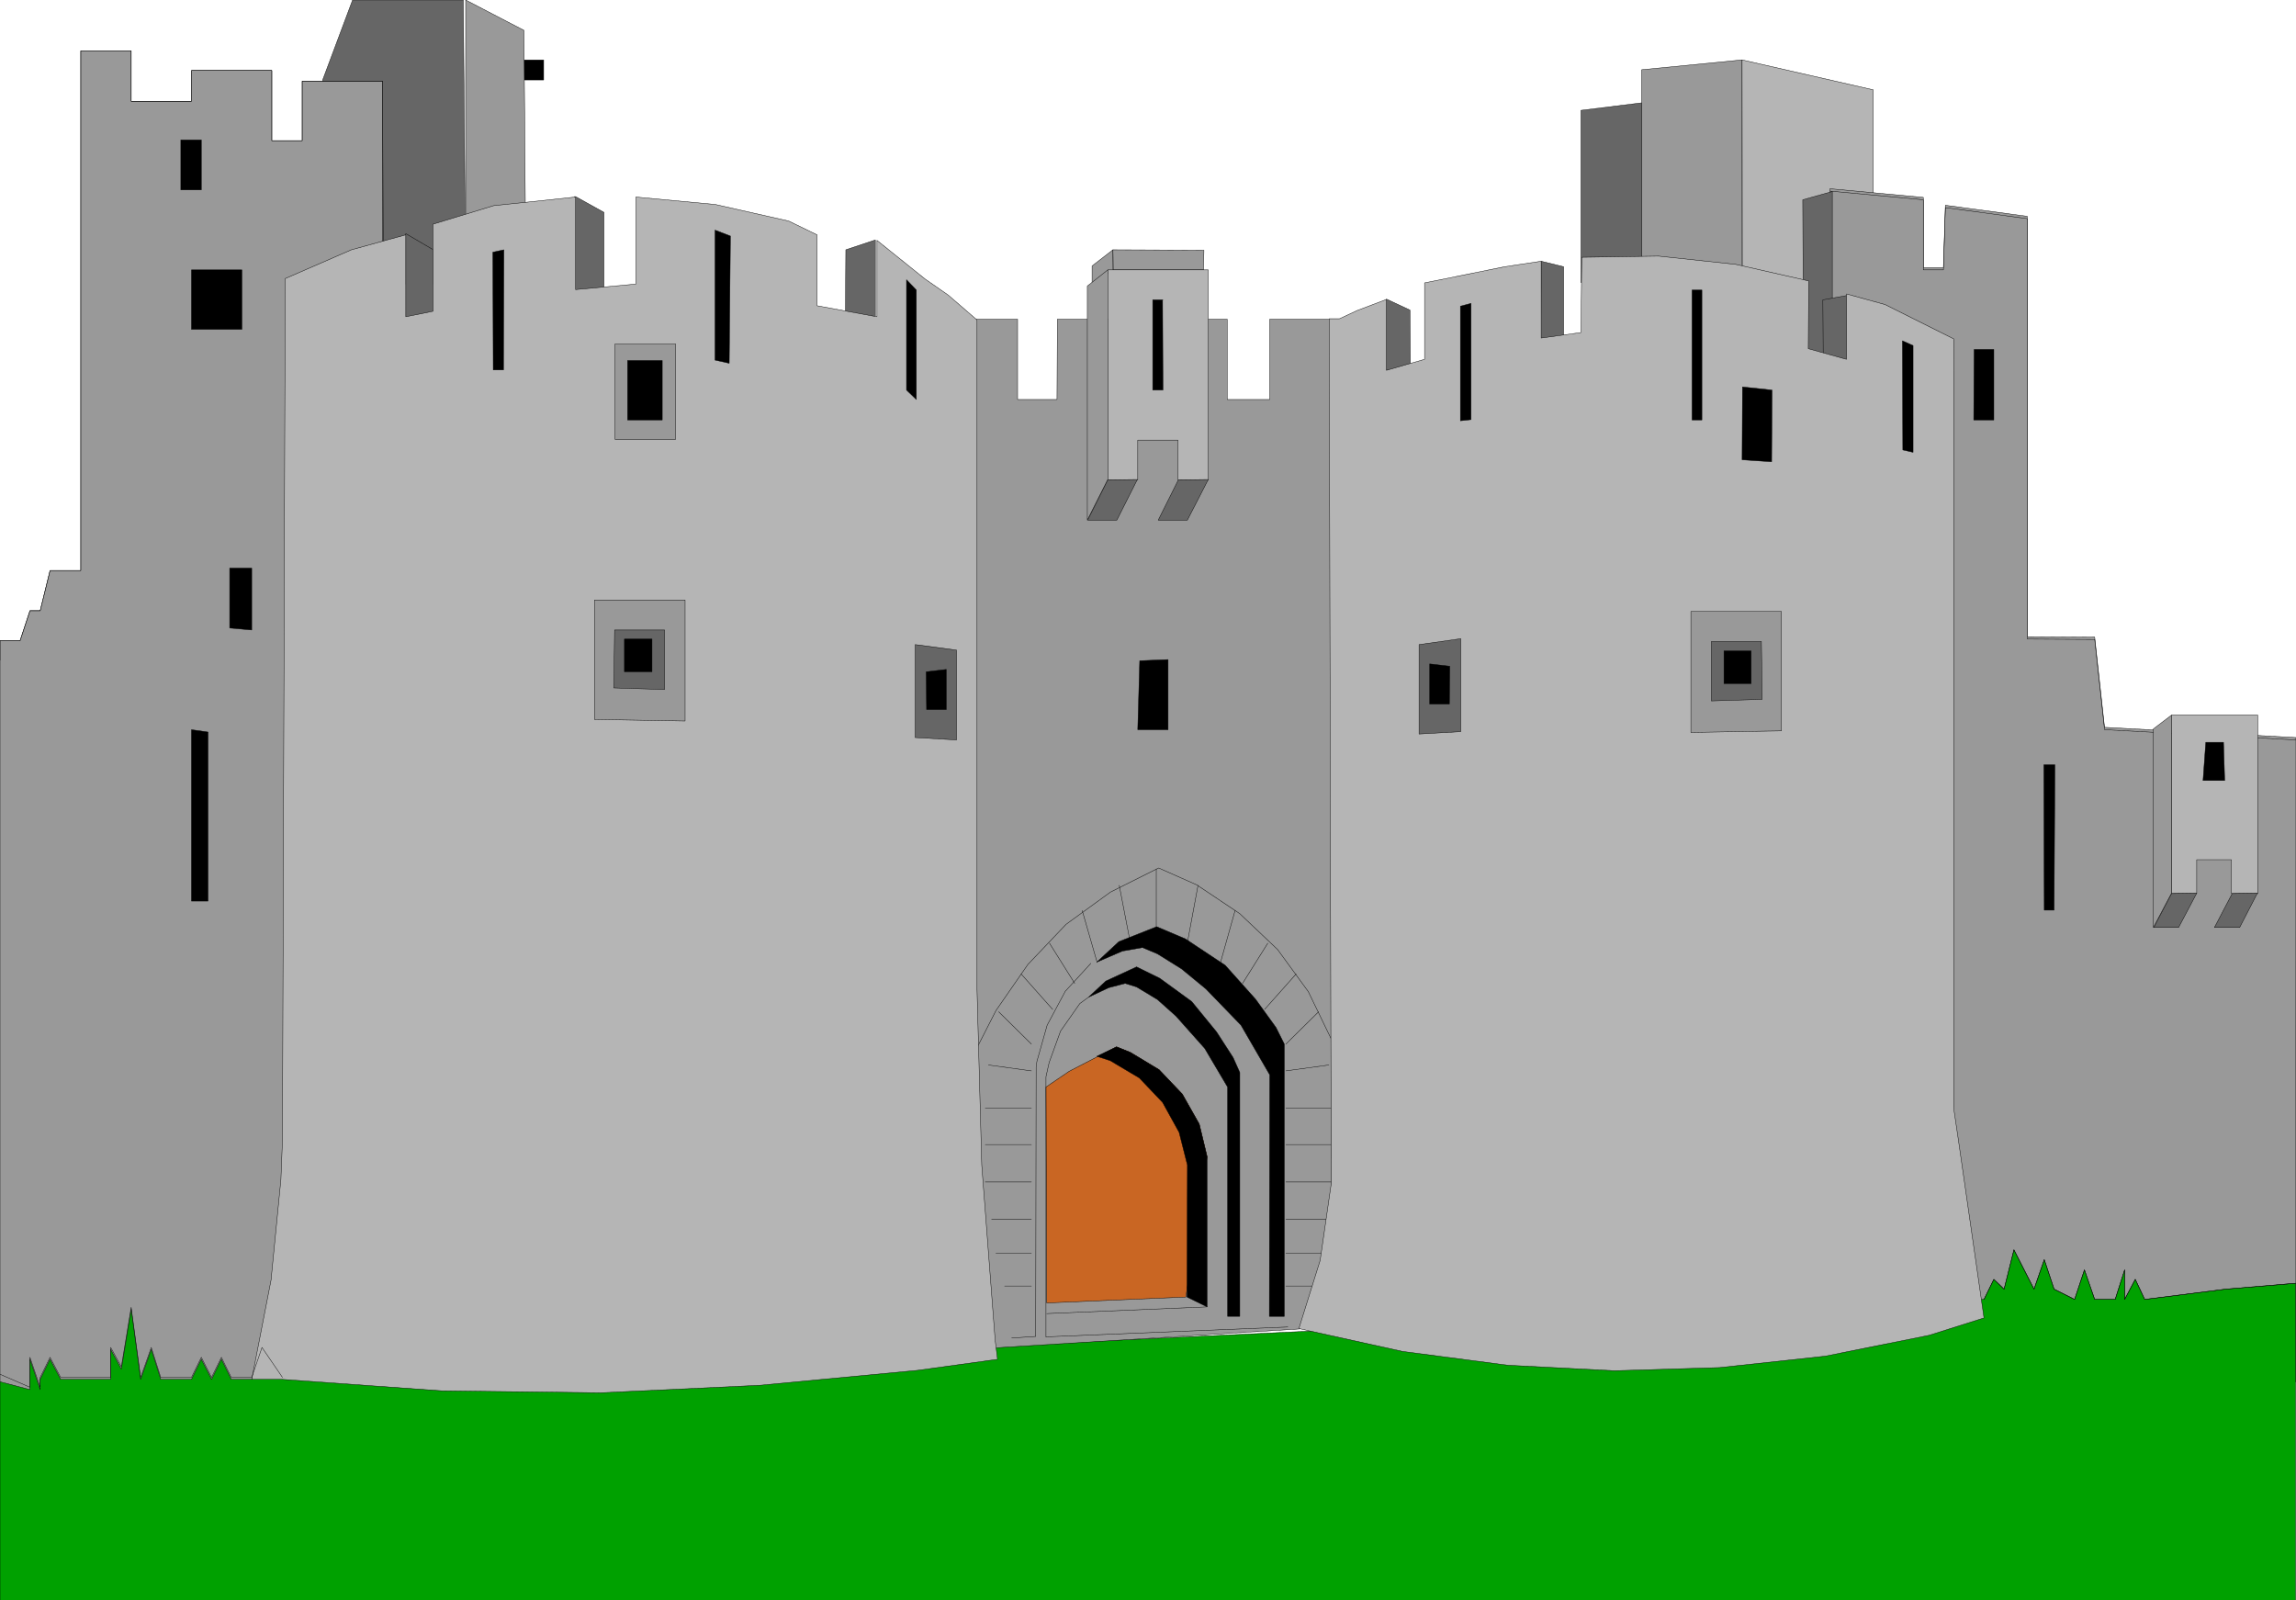 <svg xmlns="http://www.w3.org/2000/svg" width="5.828in" height="4.062in" fill-rule="evenodd" stroke-linecap="round" preserveAspectRatio="none" viewBox="0 0 5828 4062"><style>.pen0{stroke:#000;stroke-width:1;stroke-linejoin:round}.brush1{fill:#999}.pen1{stroke:none}.brush2{fill:#b5b5b5}.brush3{fill:#666}.brush4{fill:#000}</style><path d="M4167 660V177l255-25v584l-255-76z" class="pen1 brush1"/><path fill="none" d="M4167 660V177l255-25v584l-255-76" class="pen0"/><path d="m4422 152 333 76v780h-332l-1-856z" class="pen1 brush2"/><path fill="none" d="m4422 152 333 76v780h-332l-1-856" class="pen0"/><path d="M4167 721V261l-154 19v437l154 4z" class="pen1 brush3"/><path fill="none" d="M4167 721V261l-154 19v437l154 4" class="pen0"/><path d="M4645 3507V479l237 22v178h51l5-158 208 28v1067l171 1 25 229 486 26-1 1635H4645z" class="pen1 brush1"/><path fill="none" d="M4645 3507V479l237 22v178h51l5-158 208 28v1067l171 1 25 229 486 26-1 1635H4645" class="pen0"/><path d="M1330 152h50v51h-50v-51z" class="pen1 brush4"/><path fill="none" d="M1330 152h50v51h-50v-51" class="pen0"/><path d="m1182 0 148 77 5 644h-153V0z" class="pen1 brush1"/><path fill="none" d="m1182 0 148 77 5 644h-153V0" class="pen0"/><path d="M819 203 895 0h281l6 721H820l-1-518z" class="pen1 brush3"/><path fill="none" d="M819 203 895 0h281l6 721H820l-1-518" class="pen0"/><path d="m2448 2939 1-2129h134v204h100l1-204h431v204h108V810h185v2129h-960z" class="pen1 brush1"/><path fill="none" d="m2448 2939 1-2129h134v204h100l1-204h431v204h108V810h185v2129h-960" class="pen0"/><path d="M0 3562V1626h51l25-76h26l25-102h78V129h128v128h153v-78h204v178h77V206h204l2 3356H0z" class="pen1 brush1"/><path fill="none" d="M0 3562V1626h51l25-76h26l25-102h78V129h128v128h153v-78h204v178h77V206h204l2 3356H0" class="pen0"/><path d="M0 3507v555h5827v-805l-178 15-205 26-24-51-27 51v-75l-24 75h-52l-26-75-25 75-52-26-25-75-26 75-51-100-25 100-26-25-25 51-4319 203-52-76-26 76h-52l-25-51-25 51-26-51-25 51h-78l-24-76-27 76-24-178-25 152-27-50v76H154l-27-51-25 51v26l-26-77v77l-76-20z" class="pen1" style="fill:#00a100"/><path fill="none" d="M0 3507v555h5827v-805l-178 15-205 26-24-51-27 51v-75l-24 75h-52l-26-75-25 75-52-26-25-75-26 75-51-100-25 100-26-25-25 51-4319 203-52-76-26 76h-52l-25-51-25 51-26-51-25 51h-78l-24-76-27 76-24-178-25 152-27-50v76H154l-27-51-25 51v26l-26-77v77l-76-20" class="pen0"/><path d="m4578 955-2-448 75-21v469h-73z" class="pen1 brush3"/><path fill="none" d="m4578 955-2-448 75-21v469h-73" class="pen0"/><path fill="none" d="m4645 485 237 22v178h51l5-158 208 28v1067l171 1 25 229 486 26" class="pen0"/><path d="m5011 887-1 179h51V887h-50z" class="pen1 brush4"/><path fill="none" d="m5011 887-1 179h51V887h-50" class="pen0"/><path d="m3912 663-1 200 58 2V677l-57-14z" class="pen1 brush3"/><path fill="none" d="m3912 663-1 200 58 2V677l-57-14" class="pen0"/><path d="M4628 918h60V750l-61 11 1 157z" class="pen1 brush3"/><path fill="none" d="M4628 918h60V750l-61 11 1 157" class="pen0"/><path d="m3579 787 1 149-61 3V759l60 28z" class="pen1 brush3"/><path fill="none" d="m3579 787 1 149-61 3V759l60 28" class="pen0"/><path d="M1030 593v220l70-1V634l-70-41z" class="pen1 brush3"/><path fill="none" d="M1030 593v220l70-1V634l-70-41" class="pen0"/><path d="m1458 499-1 237 76 14V539l-72-40h-3z" class="pen1 brush3"/><path fill="none" d="m1458 499-1 237 76 14V539l-72-40h-3" class="pen0"/><path d="M2222 803h-76l1-169 75-25v194z" class="pen1 brush3"/><path fill="none" d="M2222 803h-76l1-169 75-25v194M0 1676v-50h51l25-76h26l25-102h78V129h128v128h153v-78h204v178h77V206h204l2 474" class="pen0"/><path d="m3379 3368 1-729-59-122-78-107-96-91-109-73-97-43-122 61-113 82-97 102-81 117-51 100-1 759 903-56z" class="pen1 brush1"/><path fill="none" d="m3379 3368 1-729-59-122-78-107-96-91-109-73-97-43-122 61-113 82-97 102-81 117-51 100-1 759 903-56" class="pen0"/><path d="m3064 2936-20-83-43-76-59-62-73-44-35-14-120 62-59 40 2 548 353-15 54-356z" class="pen1" style="fill:#c96623"/><path fill="none" d="m3064 2936-20-83-43-76-59-62-73-44-35-14h0l-120 62-59 40 2 548 353-15 54-356m-407 398 407-17m-409 76 614-25" class="pen0"/><path d="m2763 2531 51-24 42-11 29 9 53 32 47 42 73 82 58 98v582h31v-619l-17-38-42-65-63-77-81-59-59-29-78 36-44 41z" class="pen1 brush4"/><path fill="none" d="m2763 2531 51-24 42-11 29 9 53 32 47 42 73 82 58 98v582h31v-619l-17-38-42-65-63-77-81-59-59-29-78 36-44 41" class="pen0"/><path d="m2784 2442 65-28 51-9 38 16 61 38 62 51 89 92 73 126-1 613h38v-691l-21-42-52-72-77-86-101-67-73-31-96 38-56 52z" class="pen1 brush4"/><path fill="none" d="m2784 2442 65-28 51-9 38 16 61 38 62 51 89 92 73 126-1 613h38v-691l-21-42-52-72-77-86-101-67-73-31-96 38-56 52m-21 89-22 16-49 70-29 80-8 36v660" class="pen0"/><path fill="none" d="m2769 2445-65 71-46 86-26 92-2 14h0l-1 684-61 4" class="pen0"/><path d="m2784 2681 34 11 74 44 59 62 42 76 21 83-1 335 51 25v-381l-20-83-43-76-59-62-73-44-35-14-50 24z" class="pen1 brush4"/><path fill="none" d="m2784 2681 34 11 74 44 59 62 42 76 21 83-1 335 51 25v-381l-20-83-43-76-59-62-73-44-35-14-50 24m151-325v-150m106 41-26 140m120-76-37 132m56 53 64-102m-8 168 80-90m-26 178 83-82m-83 150 109-15m8 109h-117m117 93h-117m117 95h-117m102 94h-102m91 87h-91m0 83h68m-491-1017 27 140m-121-76 38 132m-57 53-64-102m8 168-80-90m26 178-83-82m83 150-109-15m-8 109h117m-117 93h117m-117 95h117m-101 94h101m-90 87h90m0 83h-68" class="pen0"/><path d="m717 3501 404 29 403 5 404-19 401-38 203-28-6-49-34-444-12-445V812l-73-63-59-41-122-98v194l-152-28V596l-72-35-186-42-202-19v221l-153 14V500l-208 22-154 47v221l-69 14V596l-138 38-168 73-7 2186-4 101-25 255-49 252h78z" class="pen1 brush2"/><path fill="none" d="m717 3501 404 29 403 5 404-19 401-38 203-28-6-49-34-444-12-445V812l-73-63-59-41-122-98v194l-152-28V596l-72-35-186-42-202-19v221l-153 14V500l-208 22-154 47v221l-69 14V596l-138 38-168 73-7 2186-4 101-25 255-49 252h78" class="pen0"/><path d="m3374 809 5 2196-28 194-54 173 263 58 267 35 270 14 268-8 268-29 264-53 139-44-65-452-12-81V860l-174-87-98-27v166l-97-27 1-172-185-42-196-21-195 3-2 191-101 14V663l-93 14-203 41v194l-97 28V760l-74 28-45 21h-26z" class="pen1 brush2"/><path fill="none" d="m3374 809 5 2196-28 194-54 173 263 58 267 35 270 14 268-8 268-29 264-53 139-44-65-452-12-81V860l-174-87-98-27v166l-97-27 1-172-185-42-196-21-195 3-2 191-101 14V663l-93 14-203 41v194l-97 28V760l-74 28-45 21h-26" class="pen0"/><path d="m1251 640 1 299h26l1-305-28 6z" class="pen1 brush4"/><path fill="none" d="m1251 640 1 299h26l1-305-28 6" class="pen0"/><path d="M1815 584v330l36 8 3-323-39-15z" class="pen1 brush4"/><path fill="none" d="M1815 584v330l36 8 3-323-39-15" class="pen0"/><path d="M2301 710v280l25 24V736l-25-26z" class="pen1 brush4"/><path fill="none" d="M2301 710v280l25 24V736l-25-26" class="pen0"/><path d="M3707 777v291l27-3V770l-27 7z" class="pen1 brush4"/><path fill="none" d="M3707 777v291l27-3V770l-27 7" class="pen0"/><path d="M4295 736v330h25V736h-25z" class="pen1 brush4"/><path fill="none" d="M4295 736v330h25V736h-25" class="pen0"/><path d="m4829 865 1 277 26 6V877l-27-12z" class="pen1 brush4"/><path fill="none" d="m4829 865 1 277 26 6V877l-27-12" class="pen0"/><path d="m4423 982-1 185 75 5 1-182-75-8z" class="pen1 brush4"/><path fill="none" d="m4423 982-1 185 75 5 1-182-75-8" class="pen0"/><path d="M1561 873v242h154V873h-154z" class="pen1 brush1"/><path fill="none" d="M1561 873v242h154V873h-154" class="pen0"/><path d="m528 1858-42-6v435h42v-429z" class="pen1 brush4"/><path fill="none" d="m528 1858-42-6v435h42v-429" class="pen0"/><path d="M583 1442v152l56 5v-157h-56z" class="pen1 brush4"/><path fill="none" d="M583 1442v152l56 5v-157h-56" class="pen0"/><path d="M486 685v151h128V685H486z" class="pen1 brush4"/><path fill="none" d="M486 685v151h128V685H486" class="pen0"/><path d="M459 355v127h52V355h-52z" class="pen1 brush4"/><path fill="none" d="M459 355v127h52V355h-52" class="pen0"/><path d="M5216 1941h-28l1 369h25l2-369z" class="pen1 brush4"/><path fill="none" d="M5216 1941h-28l1 369h25l2-369" class="pen0"/><path d="m2893 1677-5 175h77v-178l-72 3z" class="pen1 brush4"/><path fill="none" d="m2893 1677-5 175h77v-178l-72 3" class="pen0"/><path d="M1593 915v151h88V915h-88z" class="pen1 brush4"/><path fill="none" d="M1593 915v151h88V915h-88" class="pen0"/><path d="M2772 724v-49l53-41v51l-53 39z" class="pen1 brush1"/><path fill="none" d="M2772 724v-49l53-41v51l-53 39" class="pen0"/><path d="m2826 685-1-51 231 1-1 50h-229z" class="pen1 brush1"/><path fill="none" d="m2826 685-1-51 231 1-1 50h-229" class="pen0"/><path d="m2812 685-52 41v594l52-103V685z" class="pen1 brush1"/><path fill="none" d="m2812 685-52 41v594l52-103V685h0" class="pen0"/><path d="M2812 685v533h76v-101h102v101h77V685h-255z" class="pen1 brush2"/><path fill="none" d="M2812 685v533h76v-101h102v101h77V685h-255" class="pen0"/><path d="M2952 761h-26v229h26l-1-229h1z" class="pen1 brush4"/><path fill="none" d="M2952 761h-26v229h26l-1-229h1" class="pen0"/><path d="m2812 1218-51 102h74l52-103-75 1z" class="pen1 brush3"/><path fill="none" d="m2812 1218-51 102h74l52-103-75 1" class="pen0"/><path d="m2991 1218-51 102h74l53-103-76 1z" class="pen1 brush3"/><path fill="none" d="m2991 1218-51 102h74l53-103-76 1" class="pen0"/><path d="M5512 1815v453h64v-86h88v86h67v-453h-219z" class="pen1 brush2"/><path fill="none" d="M5512 1815v453h64v-86h88v86h67v-453h-219" class="pen0"/><path d="M5644 1884h-45l-7 97h55l-3-97z" class="pen1 brush4"/><path fill="none" d="M5644 1884h-45l-7 97h55l-3-97" class="pen0"/><path d="m5512 2268-45 86h63l46-87-64 1z" class="pen1 brush3"/><path fill="none" d="m5512 2268-45 86h63l46-87-64 1" class="pen0"/><path d="m5666 2268-45 86h64l45-87-64 1z" class="pen1 brush3"/><path fill="none" d="m5666 2268-45 86h64l45-87-64 1" class="pen0"/><path d="m5512 1815-46 35v504l46-87v-452z" class="pen1 brush1"/><path fill="none" d="m5512 1815-46 35v504l46-87v-452h0m315 1442-178 15-205 26-24-51-27 51v-75l-24 75h-52l-26-75-25 75-52-26-25-75-26 75-51-100-25 100-26-25-25 51M717 3496l-52-76-26 76h-52l-25-51-25 51-26-51-25 51h-78l-24-76-27 76-24-178-25 151-27-49v76H154l-27-51-25 51v25l-26-76v76l-76-33" class="pen0"/><path d="M2428 1650v228l-105-6v-236l105 14z" class="pen1 brush3"/><path fill="none" d="M2428 1650v228l-105-6v-236l105 14" class="pen0"/><path d="m2351 1705 51-6v102h-50l-1-96z" class="pen1 brush4"/><path fill="none" d="m2351 1705 51-6v102h-50l-1-96" class="pen0"/><path d="M1509 1523v303l230 4v-307h-230z" class="pen1 brush1"/><path fill="none" d="M1509 1523v303l230 4v-307h-230" class="pen0"/><path d="m1560 1599-2 147 129 4v-151h-127z" class="pen1 brush3"/><path fill="none" d="m1560 1599-2 147 129 4v-151h-127" class="pen0"/><path d="M1655 1622h-70v83h70v-83z" class="pen1 brush4"/><path fill="none" d="M1655 1622h-70v83h70v-83" class="pen0"/><path d="M3602 1636v227l106-6v-236l-106 15z" class="pen1 brush3"/><path fill="none" d="M3602 1636v227l106-6v-236l-106 15" class="pen0"/><path d="m3680 1691-51-6v102h50l1-96z" class="pen1 brush4"/><path fill="none" d="m3680 1691-51-6v102h50l1-96" class="pen0"/><path d="M4522 1552v303l-230 4v-307h230z" class="pen1 brush1"/><path fill="none" d="M4522 1552v303l-230 4v-307h230" class="pen0"/><path d="m4471 1628 2 147-129 4v-151h127z" class="pen1 brush3"/><path fill="none" d="m4471 1628 2 147-129 4v-151h127" class="pen0"/><path d="M4376 1652h69v83h-69v-83z" class="pen1 brush4"/><path fill="none" d="M4376 1652h69v83h-69v-83" class="pen0"/></svg>

